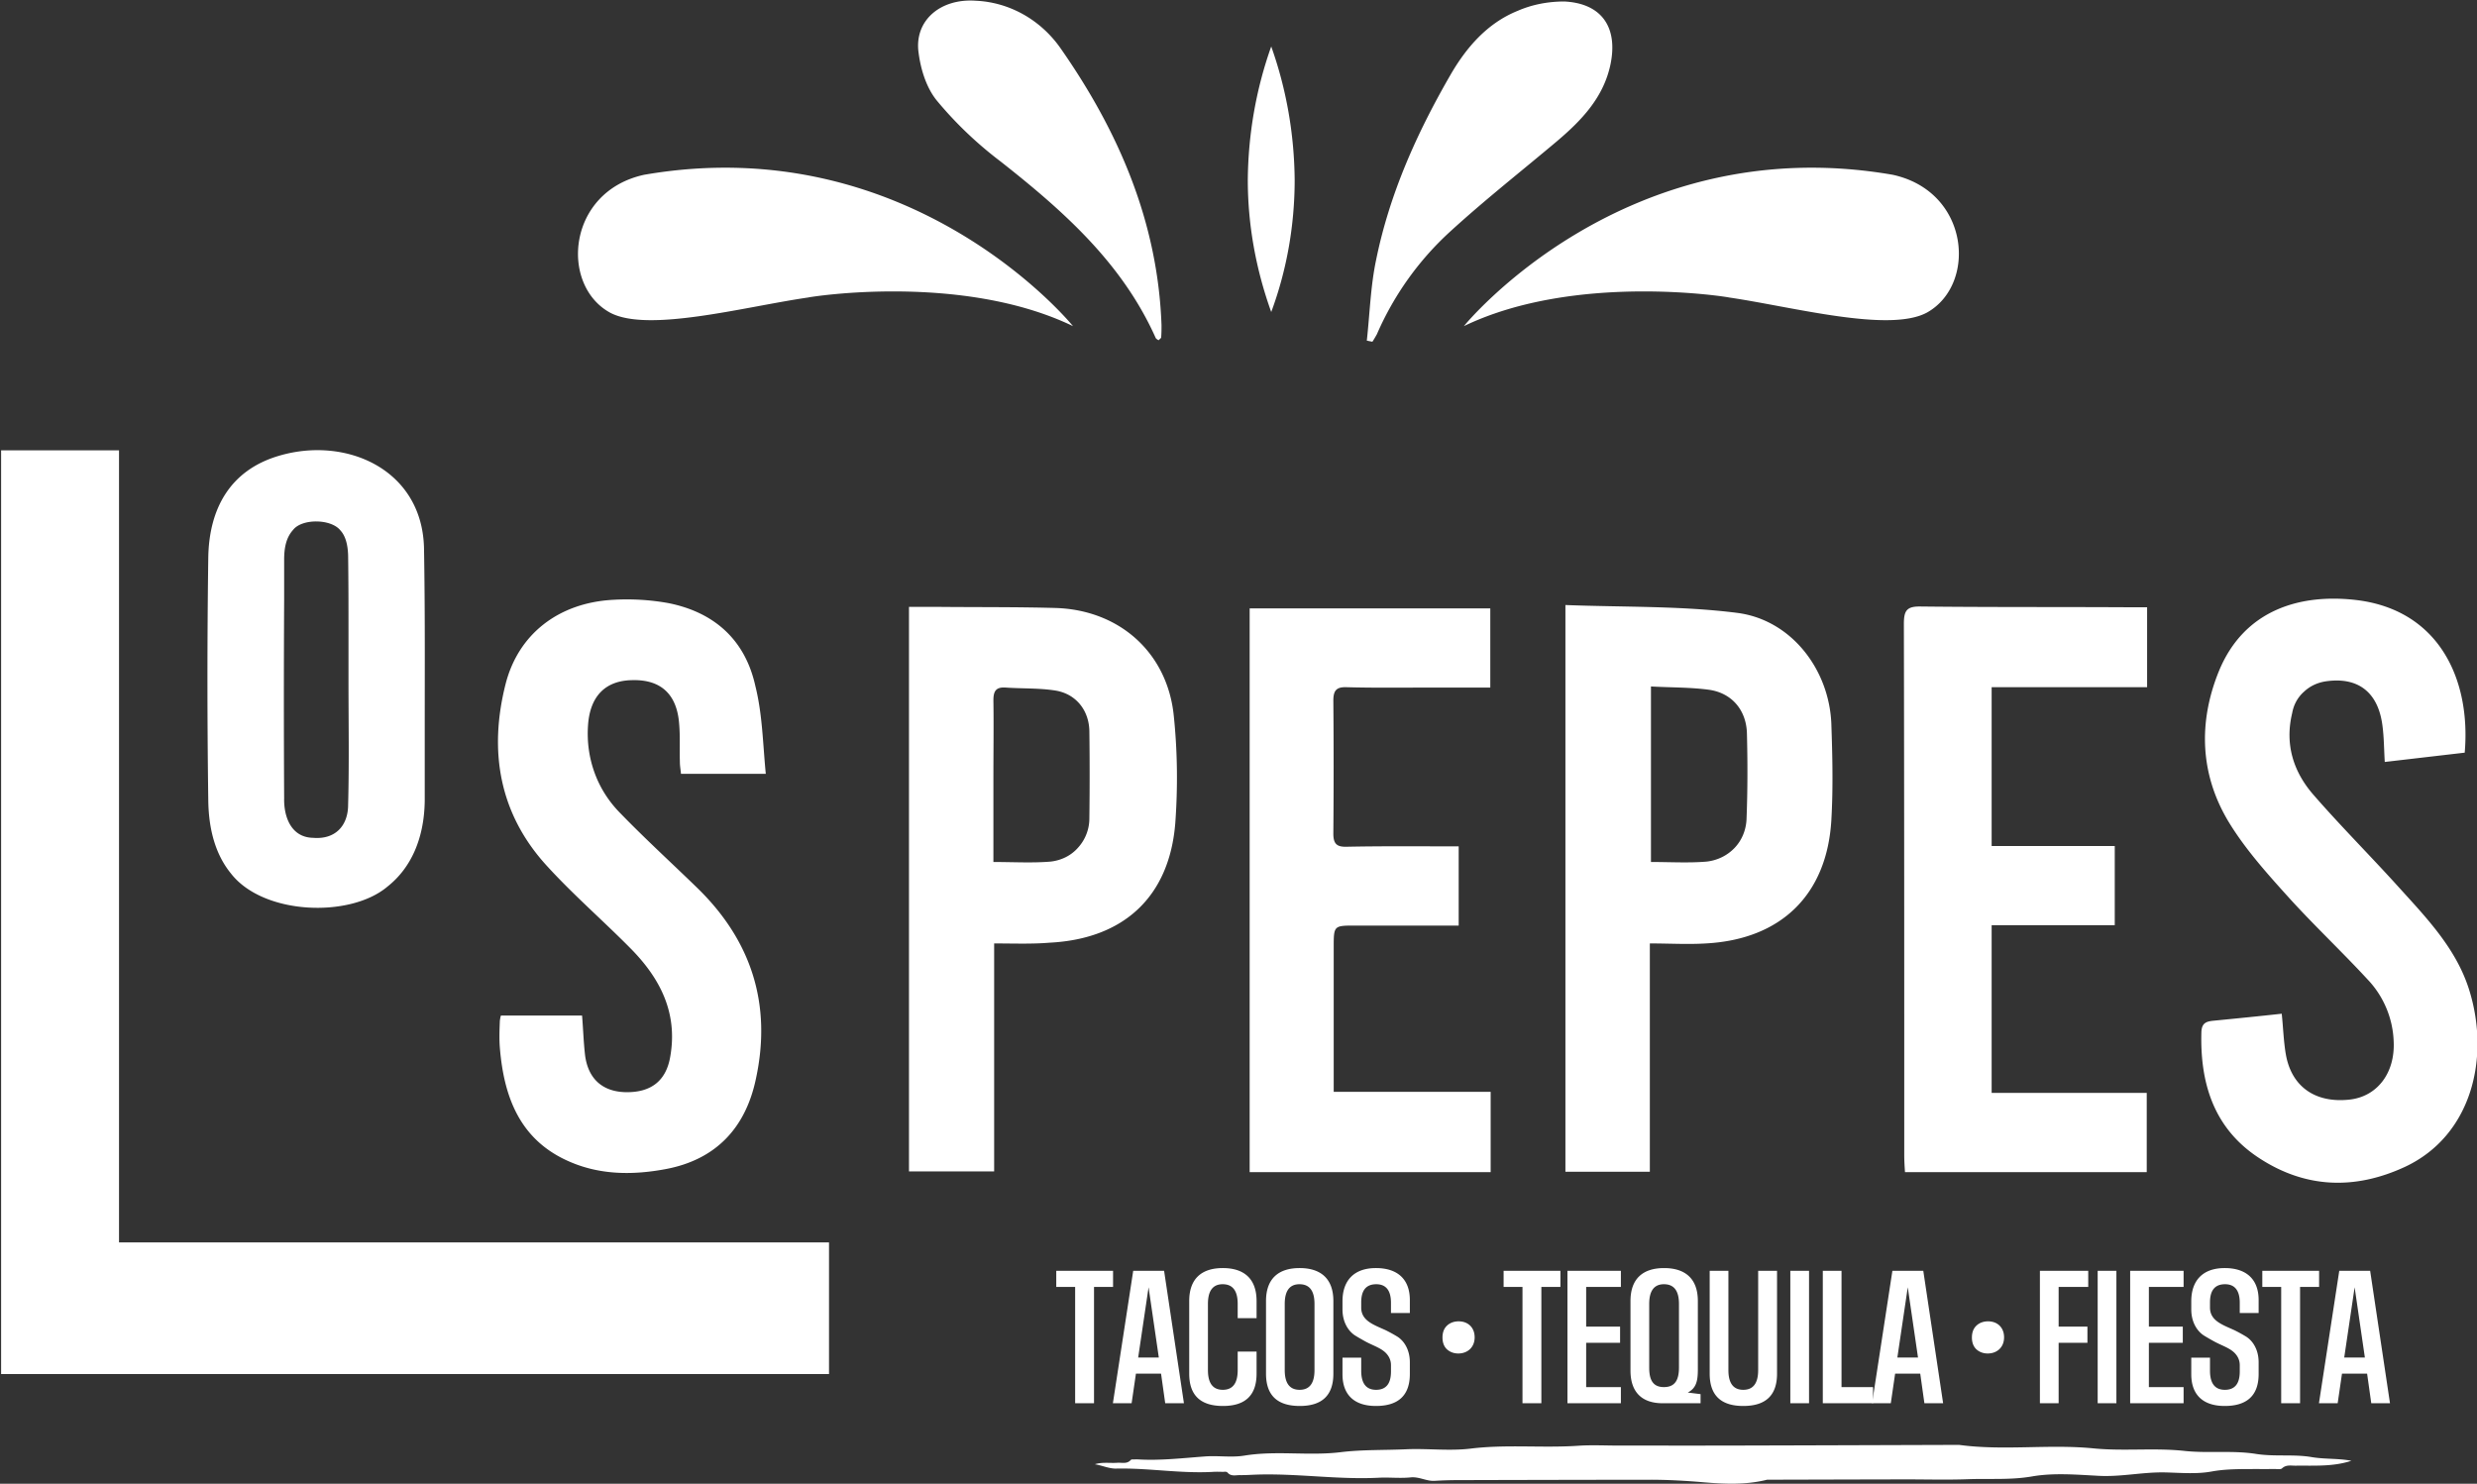 <svg xmlns="http://www.w3.org/2000/svg" fill="none" viewBox="0 0 666 399"><rect x="0" y="0" width="666" height="399" fill="#333333" stroke="none"/><g fill="#fff" clip-path="url(#a)"><path d="M.3 121.1H32v213h190.9v35.4H.3V121.1Z"/><path d="M205.9 208.1h-22.8c-.1-1.1-.3-2.1-.3-3.2-.1-3.4.1-6.9-.2-10.3-.6-7.9-4.9-11.9-12.6-11.7-7.3.1-11.4 4.4-11.9 12.2-.3 4.4.3 8.7 1.8 12.8 1.5 4.1 3.9 7.8 7 10.9 6.6 6.8 13.6 13.2 20.4 19.8 14.8 14.3 20.3 31.6 15.9 51.7-2.8 13.1-10.8 21.6-24.3 24.1-8.6 1.6-17.3 1.6-25.5-1.9-13.5-5.7-17.9-17.3-19-30.7-.2-2.4-.1-4.9 0-7.4.1-.4.1-.9.3-1.3h21.8c.3 3.6.4 7.1.8 10.6.8 6.4 4.7 9.9 11 10 6.8.1 10.8-3.1 11.9-9.5 2.1-11.8-2.7-21.1-10.6-29.1-7.4-7.5-15.5-14.5-22.6-22.3-12.8-14-15.6-30.8-11.1-48.7 3.4-13.6 14.3-22 28.9-22.8 5-.3 10.1 0 15 .9 12.4 2.5 20.6 10 23.3 22.3 1.9 7.6 2 15.4 2.8 23.6ZM267.3 253.7V315h-22.9V163.2h8.1c10.5.1 21 0 31.5.3 17.1.6 29.9 12.1 31.6 29 1 9.6 1.1 19.3.4 28.9-1.6 19.8-13.9 31.1-33.8 32.1-4.8.4-9.7.2-14.9.2Zm-.2-21.9c5.4 0 10.4.3 15.3-.1 2.9-.3 5.6-1.6 7.5-3.8 1.9-2.1 3-4.9 3-7.8.1-7.9.1-15.7 0-23.5-.1-5.6-3.6-10-9.1-10.9-4.4-.7-8.9-.5-13.3-.8-2.6-.2-3.4.8-3.4 3.4.1 6.8 0 13.7 0 20.6v22.9ZM420.9 162.7c15.7.6 31.1.2 46.1 2.1 14.5 1.8 24.8 15.1 25.4 29.8.3 8.7.5 17.4 0 26-1.2 20-13.5 32-33.7 33.1-4.9.3-9.8 0-15.1 0v61.4h-22.7V162.7Zm23 21.9v47.2c5.2 0 10.1.3 14.9-.1 2.9-.3 5.6-1.6 7.6-3.7s3.1-4.9 3.2-7.8c.3-7.7.3-15.4.1-23.1-.2-6.1-4-10.7-10.1-11.6-5.1-.7-10.3-.6-15.7-.9ZM662.7 202.4l-21.5 2.5c-.2-3.3-.2-6.5-.6-9.6-1.1-9.1-6.5-13.3-15.1-12.1-2.2.3-4.3 1.2-6 2.8-1.7 1.5-2.8 3.5-3.2 5.8-2 8.3.3 15.7 5.7 21.9 7.3 8.4 15.3 16.4 22.8 24.7s15.6 16.6 19.1 27.8c5.7 18.2.7 39.2-17.3 47.6-13.4 6.2-26.7 5.8-39.2-2.4-12.1-7.9-15.9-20-15.5-33.9.1-2.3 1.2-2.8 3.1-3 6.1-.6 12.2-1.2 18.5-1.9.4 3.8.5 7.4 1.1 10.9 1.5 8.7 7.9 13.2 17.1 12.2 7.5-.8 12.3-7.2 11.9-15.6-.2-6.2-2.7-12.2-7-16.7-7.1-7.7-14.8-14.9-21.8-22.7-5.5-6.1-11.1-12.4-15.4-19.4-7.9-12.9-8.4-27-2.8-40.8 6.8-16.6 22-21 37.3-19.1 21.9 2.8 30.5 21.3 28.8 41ZM577.2 315.2h-65c-.1-1.5-.2-3-.2-4.5 0-47.6 0-95.3-.1-142.9 0-3.7.8-4.8 4.7-4.7 18.5.2 37 .1 55.5.2h5.2v21.5h-41.8v42.7h33.1v21.3h-33.1v45.1h41.7v21.3ZM392.2 227.6v21.3h-27.8c-5.8 0-5.8 0-5.8 5.9v38.8h42.2v21.6H336V163.6h64.7v21.3h-16.3c-7.4 0-14.9.1-22.3-.1-2.7-.1-3.6.8-3.6 3.6.1 11.9.1 23.8 0 35.8 0 2.8 1 3.6 3.7 3.5 9.9-.2 19.7-.1 30-.1ZM114.2 193.6c0-12.5.1-29.8-.2-46.4-.6-21.1-21.1-30-39.1-24.6-12.8 3.8-18.7 13.9-18.9 27.4-.3 21.7-.3 43.5 0 65.2.1 8.2 2.1 14.8 6.1 19.7 8.7 11.2 32.1 12 42.1 3.5 6.2-4.9 9.9-12.8 10-23.2v-21.6Zm-20.6 22.8c0 5.6-3.4 9.4-9.4 8.9-5.9-.1-7.9-5.6-7.8-10.6-.1-17.8-.1-35.5 0-53.3v-10.9c0-3.1.5-5.9 2.4-8 2.4-3.1 10.2-3 12.7.1 1.3 1.4 2 3.6 2.1 6.7.1 7.1.1 14.2.1 21.4v12.4c0 11.1.2 22.2-.1 33.3ZM367.5 91.6c.8-7.2 1-14.6 2.5-21.7 3.6-17.7 10.9-34 19.9-49.6 4.3-7.5 10-14.1 18.2-17.4C412 1.2 416.3.4 420.6.4c10.1.5 14.5 7 12.4 17-1.9 8.9-7.8 15-14.4 20.6-9.5 8-19.3 15.7-28.5 24.1-8.5 7.7-15.3 17.2-19.9 27.8-.4.7-.8 1.4-1.2 2l-1.5-.3ZM311.5 91.5c-.3-.2-.7-.4-.8-.7-9-20.1-24.8-34.1-41.7-47.4-6.2-4.7-11.9-10.1-16.9-16.1-2.9-3.4-4.5-8.4-5.1-13-1.3-8.7 5.8-14.8 15.4-14.1 4.5.2 8.9 1.5 12.8 3.7 3.9 2.2 7.3 5.3 9.9 9 15.6 22.3 26.2 46.7 27.2 74.5 0 1.1 0 2.2-.1 3.4-.1.2-.4.4-.7.7ZM348.1 48.4c-.1-12.2-2.2-24.4-6.3-35.9-4.1 11.5-6.2 23.7-6.3 35.9 0 12.1 2.2 24.1 6.3 35.5 4.2-11.3 6.3-23.4 6.3-35.5ZM288.5 87.7S245.4 34.5 173.2 47c-20.7 4.5-22.7 29.5-9.3 37 10.1 5.6 36.2-1.5 53.4-4 .1-.1 41.1-6.8 71.2 7.7ZM393.6 87.7S436.7 34.5 508.9 47c20.7 4.5 22.7 29.4 9.3 37-10.1 5.6-36.2-1.5-53.3-4-.1-.1-41.2-6.8-71.3 7.7ZM632.223 392.824c-4.938 1.632-9.975 1.259-14.986 1.317-1.245.015-2.54-.32-3.669.725-.367.339-1.234.171-1.873.174-2.589.015-5.179-.006-7.768.01-3.102.019-6.163.089-9.268.655-4.085.745-8.302.346-12.456.248-5.972-.142-11.836 1.23-17.837.92-5.996-.311-12.156-.857-17.992.156-5.781 1.003-11.446.537-17.153.746-5.818.214-11.651.038-17.477.05-12.207.024-24.413.059-36.619.09-5.604 1.412-11.357 1.172-16.967.696-4.834-.411-9.643-.693-14.478-.689-17.386.015-34.772.054-52.157.101a108.4 108.4 0 0 0-5.813.193c-2.2.125-4.136-1.16-6.424-.926-2.837.291-5.733-.054-8.592.092-10.964.559-21.863-1.196-32.817-.84-1.477.048-2.954.161-4.429.137-1.15-.018-2.412.43-3.385-.667-.332-.375-.872-.197-1.319-.21-.832-.023-1.667-.05-2.497-.001-8.748.512-17.427-1.074-26.179-.876-1.787.041-3.753-.84-5.685-1.167 2-.638 4.031-.254 6.03-.396 1.238-.088 2.595.413 3.64-.77.179-.203.702-.112 1.068-.136.276-.019.556-.02.832-.003 6.064.363 12.081-.358 18.108-.798 3.512-.256 7.089.339 10.521-.223 8.616-1.41 17.319.129 25.854-.916 5.878-.719 11.705-.517 17.547-.784 5.815-.265 11.72.515 17.461-.186 9.652-1.179 19.301-.112 28.932-.764 3.591-.243 7.211-.046 10.818-.047 10.266-.001 20.531.02 30.797-.004 20.25-.048 40.5-.12 60.75-.182 12.019 1.629 24.154-.247 36.122.937 8.203.812 16.367-.193 24.455.682 6.441.697 12.933-.195 19.224.804 5.05.802 10.076.024 14.978.859 3.575.609 7.173.309 10.703.993ZM294.153 377.352h-5.076v-31.275H284v-4.345h15.272v4.345h-5.119v31.275ZM311.575 365.048l-2.753-18.885-2.796 18.885h5.549Zm6.754 12.303h-5.033l-1.119-7.958h-6.754l-1.161 7.958h-5.033l5.463-35.619h8.303l5.334 35.619ZM332.784 363.457h5.076v5.937c0 5.807-3.011 8.689-9.034 8.689-6.065 0-9.077-2.882-9.077-8.689v-19.531c0-5.98 3.313-8.862 9.034-8.862 5.722 0 9.077 2.882 9.077 8.862v4.603h-5.076v-3.829c0-3.528-1.333-5.291-4.044-5.291-2.624 0-3.958 1.763-3.958 5.291v17.81c0 3.528 1.334 5.291 4.001 5.291 2.668 0 4.001-1.763 4.001-5.291v-4.99ZM353.433 350.637c0-3.528-1.333-5.291-4.044-5.291-2.624 0-3.958 1.763-3.958 5.291v17.81c0 3.528 1.334 5.291 4.001 5.291 2.668 0 4.001-1.763 4.001-5.291v-17.81Zm-13.035-.774c0-5.98 3.313-8.862 9.034-8.862 5.722 0 9.077 2.882 9.077 8.862v19.53c0 5.808-3.011 8.69-9.034 8.69-6.065 0-9.077-2.882-9.077-8.69v-19.53ZM379.072 369.479c0 5.722-3.054 8.604-9.12 8.604-5.894 0-8.991-3.055-8.991-8.518v-4.474h5.033v3.528c0 3.398 1.334 5.119 4.001 5.119 2.667 0 4.001-1.635 4.001-4.904v-1.721a4.464 4.464 0 0 0-.99-2.839c-1.247-1.592-3.269-2.194-5.549-3.356a67.115 67.115 0 0 1-3.141-1.807c-1.892-1.247-3.355-3.699-3.355-6.969v-2.237c0-5.377 2.925-8.905 8.991-8.905 5.721 0 9.12 2.926 9.12 8.604v3.485h-5.076v-2.754c0-3.312-1.334-4.99-3.958-4.99-2.71 0-4.044 1.635-4.044 4.861v1.42c0 3.527 3.313 4.603 6.539 6.066a42.29 42.29 0 0 1 3.14 1.721c1.936 1.204 3.399 3.656 3.399 6.926v3.14ZM389.053 362.854c-.818-.774-1.205-1.85-1.205-3.184 0-1.333.387-2.409 1.205-3.183.817-.774 1.893-1.161 3.14-1.161 2.538 0 4.302 1.677 4.302 4.301 0 2.711-1.935 4.345-4.388 4.345-1.204 0-2.237-.387-3.054-1.118ZM414.433 377.352h-5.076v-31.275h-5.076v-4.345h15.271v4.345h-5.119v31.275ZM435.814 377.352h-14.368v-35.62h14.368v4.345h-9.335v10.669h9.12v4.345h-9.12v11.916h9.335v4.345ZM451.43 350.637c0-3.528-1.334-5.291-4.044-5.291-2.624 0-3.958 1.763-3.958 5.291v17.165c0 3.312 1.033 5.205 3.958 5.205 3.055 0 4.044-2.022 4.044-5.291v-17.079Zm5.808 26.715h-10.196c-5.635 0-8.647-3.054-8.647-8.776v-18.713c0-5.98 3.313-8.862 9.034-8.862 5.722 0 9.077 2.882 9.077 8.862v18.455c0 3.14-.473 4.99-2.71 6.152l3.442.43v2.452ZM472.724 341.732h5.076v27.661c0 5.808-3.011 8.69-9.077 8.69-6.022 0-9.034-2.882-9.034-8.69v-27.661h5.033v26.715c0 3.527 1.334 5.291 4.001 5.291 2.667 0 4.001-1.764 4.001-5.291v-26.715ZM486.404 377.352h-5.033v-35.62h5.033v35.62ZM503.612 377.352h-13.508v-35.62h5.033v31.275h8.475v4.345Z"/><path d="m515.7 365.048-2.753-18.885-2.796 18.885h5.549Zm6.754 12.303h-5.033l-1.119-7.958h-6.754l-1.161 7.958h-5.033l5.463-35.619h8.303l5.334 35.619ZM531.402 362.854c-.818-.774-1.205-1.85-1.205-3.184 0-1.333.387-2.409 1.205-3.183.817-.774 1.893-1.161 3.14-1.161 2.538 0 4.302 1.677 4.302 4.301 0 2.711-1.936 4.345-4.388 4.345-1.204 0-2.237-.387-3.054-1.118ZM553.513 377.352h-5.033v-35.62h12.992v4.345h-7.959v10.669h7.743v4.345h-7.743v16.261ZM569.043 377.352h-5.033v-35.62h5.033v35.62ZM587.111 377.352h-14.368v-35.62h14.368v4.345h-9.335v10.669h9.12v4.345h-9.12v11.916h9.335v4.345ZM607.287 369.479c0 5.722-3.054 8.604-9.12 8.604-5.894 0-8.991-3.055-8.991-8.518v-4.474h5.033v3.528c0 3.398 1.334 5.119 4.001 5.119 2.667 0 4.001-1.635 4.001-4.904v-1.721a4.464 4.464 0 0 0-.99-2.839c-1.247-1.592-3.269-2.194-5.549-3.356a67.115 67.115 0 0 1-3.141-1.807c-1.892-1.247-3.355-3.699-3.355-6.969v-2.237c0-5.377 2.925-8.905 8.991-8.905 5.721 0 9.12 2.926 9.12 8.604v3.485h-5.076v-2.754c0-3.312-1.334-4.99-3.958-4.99-2.71 0-4.044 1.635-4.044 4.861v1.42c0 3.527 3.313 4.603 6.539 6.066a42.29 42.29 0 0 1 3.14 1.721c1.936 1.204 3.399 3.656 3.399 6.926v3.14ZM618.428 377.352h-5.076v-31.275h-5.077v-4.345h15.272v4.345h-5.119v31.275ZM635.851 365.048l-2.753-18.885-2.796 18.885h5.549Zm6.754 12.303h-5.033l-1.119-7.958h-6.754l-1.161 7.958h-5.033l5.463-35.619h8.303l5.334 35.619Z"/></g><defs><clipPath id="a"><path fill="#fff" d="M0 0h666v399H0z"/></clipPath></defs></svg>